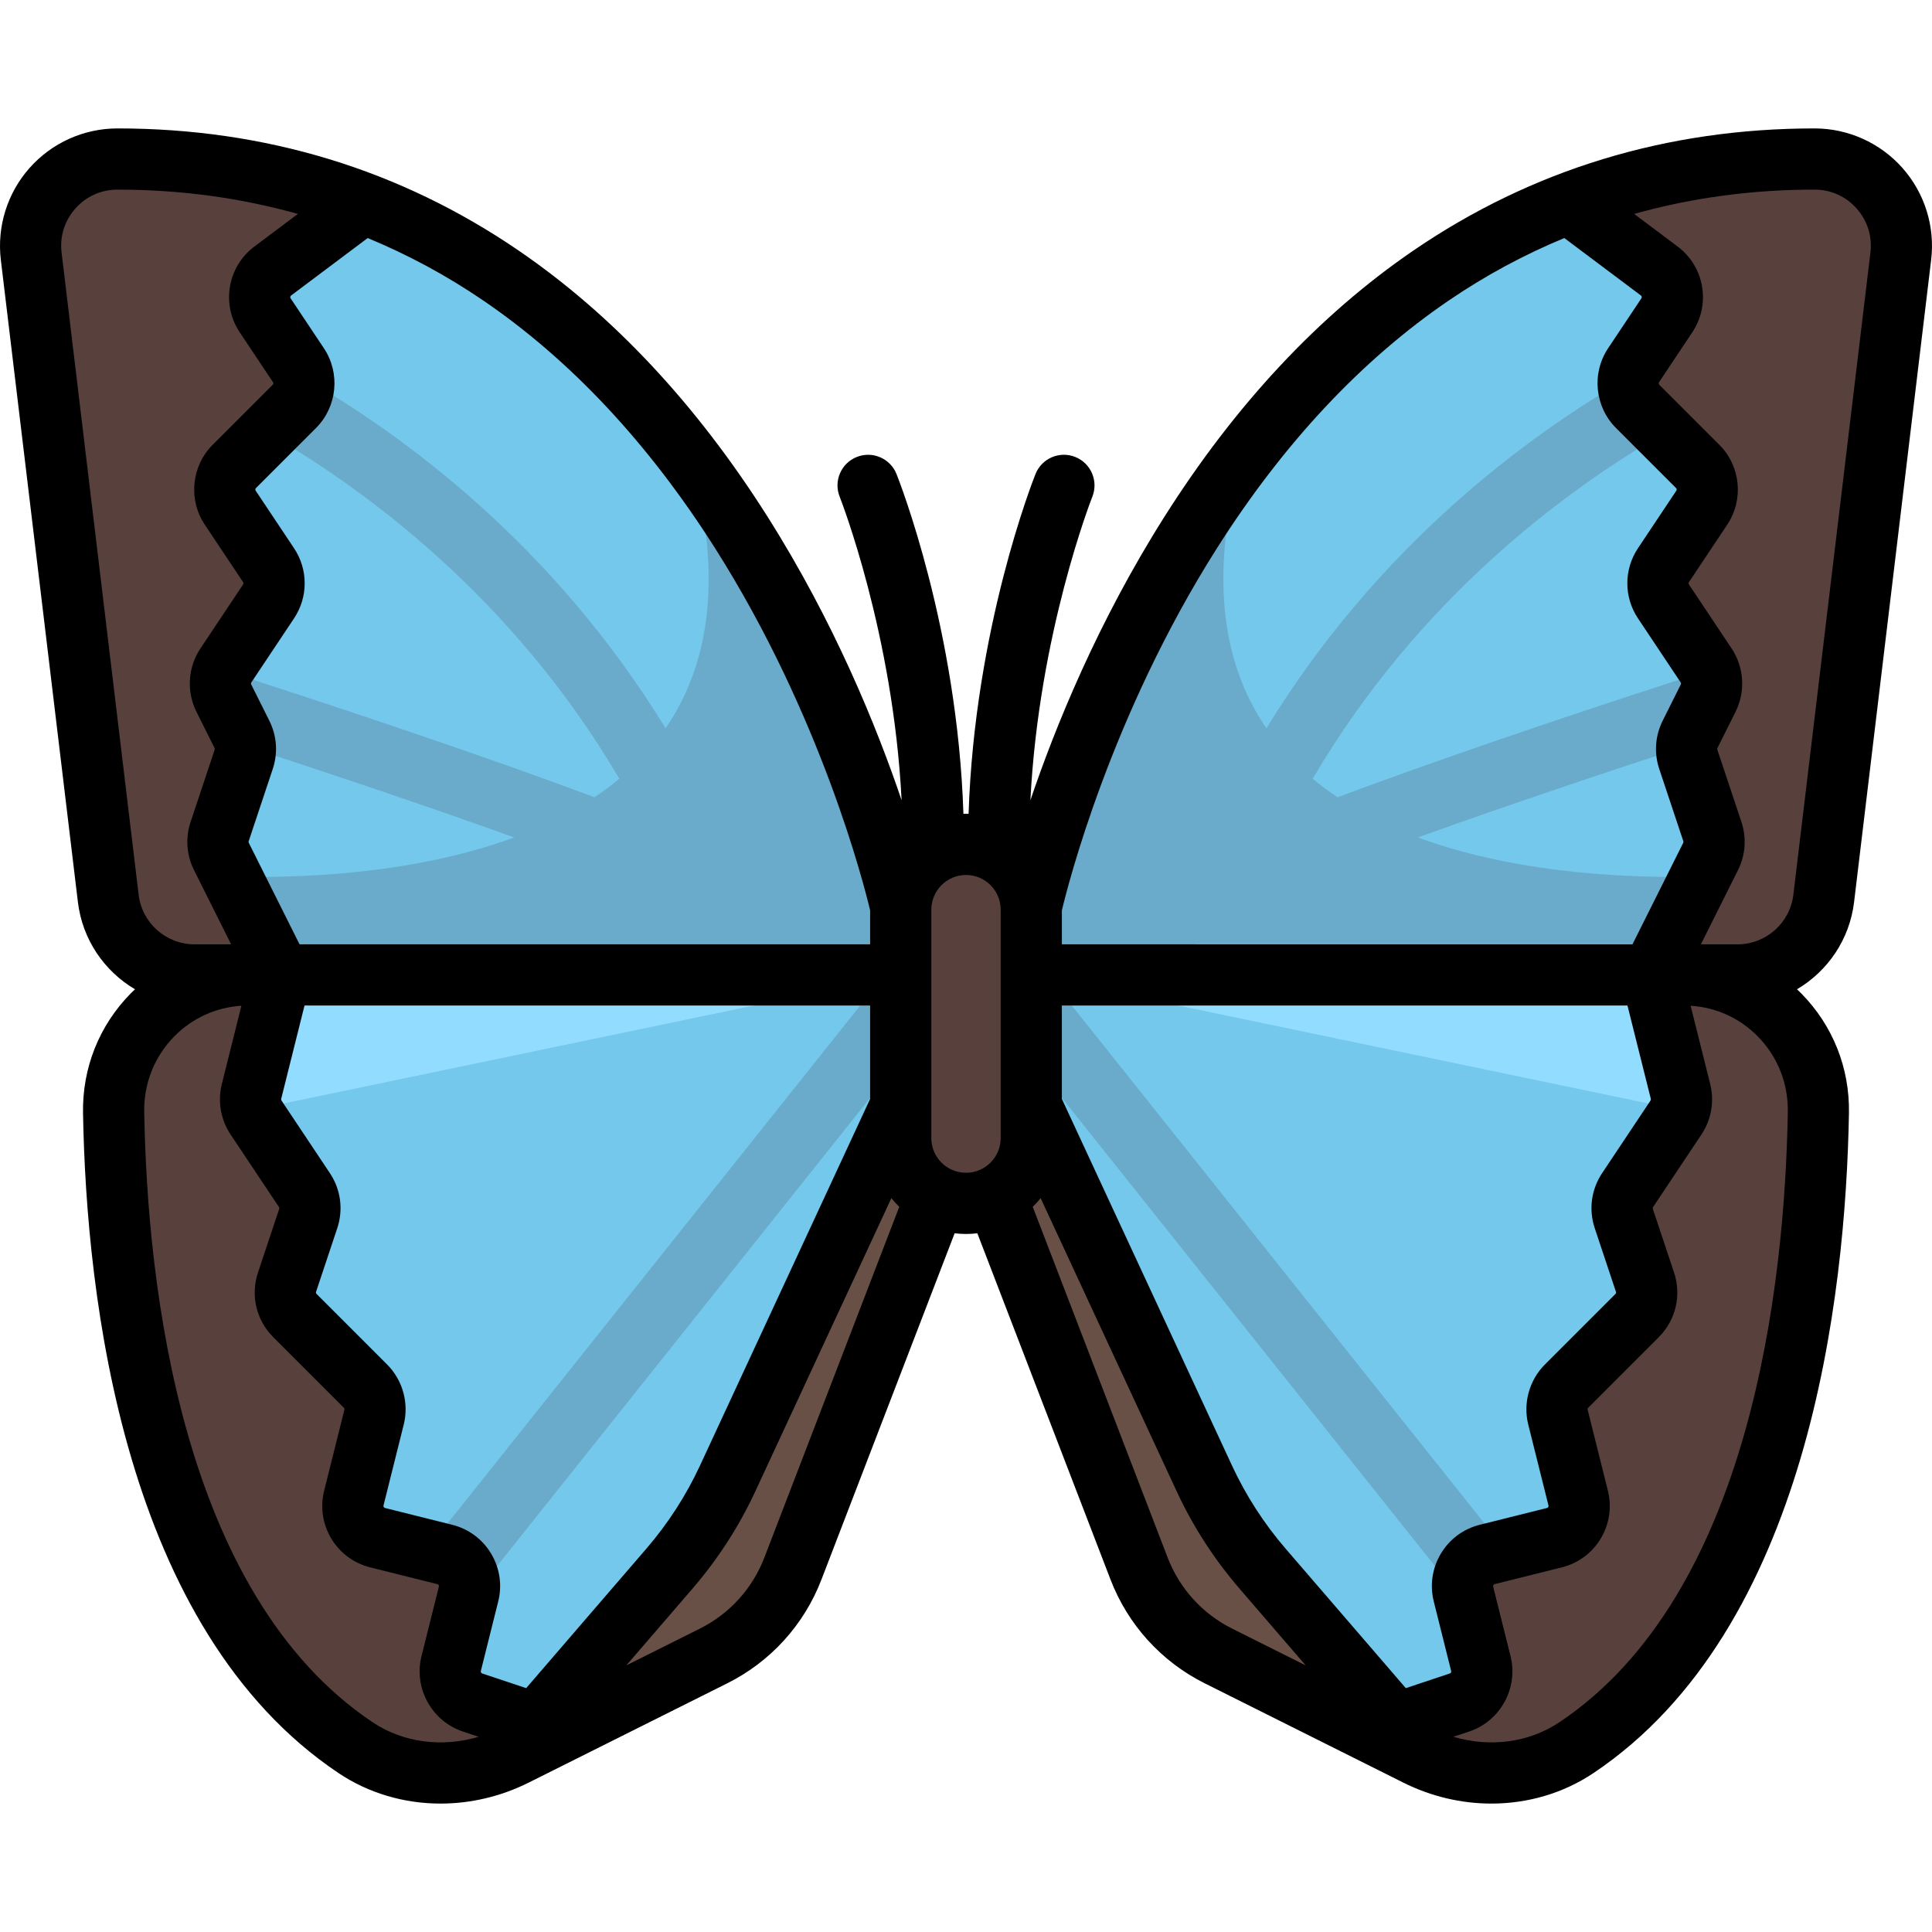 <?xml version="1.0" encoding="iso-8859-1"?>
<!-- Generator: Adobe Illustrator 19.0.0, SVG Export Plug-In . SVG Version: 6.00 Build 0)  -->
<svg version="1.1" id="Layer_1" xmlns="http://www.w3.org/2000/svg" xmlns:xlink="http://www.w3.org/1999/xlink" x="0px" y="0px"
	 viewBox="0 0 511.997 511.997" style="enable-background:new 0 0 511.997 511.997;" xml:space="preserve">
<path style="fill:#58413C;" d="M481.079,42.141c13.698,0.014,24.281,12.161,22.649,25.762l-20.422,170.185
	c-1.388,11.569-11.203,20.276-22.855,20.276H273.298l0,0c0-13.555,2.018-27.023,6.221-39.908
	C296.338,166.883,350.543,42.009,481.079,42.141z"/>
<path style="fill:#73C8EB;" d="M415.747,53.838l23.985,17.989c3.673,2.754,4.555,7.898,2.008,11.717l-8.826,13.239
	c-2.287,3.43-1.835,7.997,1.08,10.913l15.919,15.919c2.915,2.915,3.367,7.482,1.08,10.914l-10.165,15.249
	c-1.937,2.905-1.937,6.69,0,9.595l11.315,16.974c1.722,2.583,1.927,5.889,0.539,8.665l-4.801,9.605
	c-1.026,2.051-1.195,4.427-0.47,6.602l5.25,15.751c1.451,4.352,1.112,9.102-0.938,13.206l-14.093,28.188h-164.33
	c0-13.555,2.018-27.023,6.221-39.909C293.2,176.504,331.626,86.057,415.747,53.838z"/>
<path style="fill:#58413C;" d="M446.276,258.364c20.013,0,35.961,16.459,35.611,36.468c-0.852,48.542-10.53,132.426-64.123,168.316
	c-12.516,8.381-28.785,8.738-42.258,2.001l-52.071-26.035c-9.973-4.987-17.635-13.633-21.386-24.135l-37.4-104.721v-51.894
	L446.276,258.364L446.276,258.364z"/>
<path style="fill:#73C8EB;" d="M445.349,289.248c0.591,2.364,0.158,4.867-1.194,6.895l-12.83,19.244
	c-1.481,2.221-1.853,5-1.009,7.533l5.621,16.863c1.036,3.108,0.227,6.534-2.09,8.851l-18.704,18.704
	c-2.148,2.148-3.012,5.266-2.275,8.213l5.363,21.455c1.159,4.634-1.658,9.33-6.293,10.488l-17.815,4.454
	c-4.635,1.159-7.452,5.854-6.293,10.489l4.609,18.435c1.096,4.384-1.369,8.874-5.655,10.303l-23.008,8.111l-40.341-20.171
	c-9.973-4.986-17.635-13.633-21.386-24.134l-37.4-104.721v-51.894h172.488L445.349,289.248z"/>
<path style="fill:#91DCFF;" d="M444.959,294.128l-171.661-35.763h163.839l8.212,30.883
	C445.761,290.895,445.506,292.553,444.959,294.128z"/>
<path style="fill:#6AAACA;" d="M388.581,425.434L264.649,269.909v-11.545h12.919l121.417,152.368l-4.861,1.215
	c-4.635,1.159-7.452,5.854-6.293,10.489L388.581,425.434z"/>
<path style="fill:#695046;" d="M319.146,392.297c4.011,8.69,9.205,16.784,15.434,24.052l41.357,48.25
	c-0.239,0.307-0.19,0.244-0.43,0.551l-52.071-26.037c-9.973-4.987-17.636-13.634-21.387-24.135l-37.4-104.72v-49.157l8.649-2.736
	v19.398c0,10.012,2.173,19.904,6.369,28.996L319.146,392.297z"/>
<path style="fill:#6AAACA;" d="M328.69,122.188c-8.554,32.031-4.145,54.708,6.926,70.827c29.755-48.639,69.427-77.675,96.057-93.012
	c-0.508,2.733,0.253,5.626,2.32,7.693l7.06,7.061c-25.487,14.709-64.859,43.379-93.187,91.628c2.107,1.755,4.316,3.38,6.6,4.905
	c34.224-12.797,75.571-26.359,98.304-33.66c1.052,2.344,1.081,5.04-0.089,7.382l-4.801,9.605c-0.479,0.959-0.732,1.995-0.834,3.041
	c-21.22,6.907-47.394,15.676-71.319,24.271c28.312,10.448,59.804,10.488,70.549,10.488h4.324l-12.973,25.947h-164.33
	c0-13.555,2.018-27.023,6.221-39.909C287.102,195.203,302.336,157.065,328.69,122.188z"/>
<path style="fill:#58413C;" d="M30.921,42.141C17.223,42.155,6.64,54.302,8.271,67.903l20.422,170.185
	c1.388,11.569,11.203,20.276,22.855,20.276h187.152l0,0c0-13.555-2.018-27.023-6.221-39.908
	C215.662,166.883,161.456,42.009,30.921,42.141z"/>
<path style="fill:#73C8EB;" d="M96.253,53.838L72.269,71.827c-3.673,2.754-4.555,7.898-2.008,11.717l8.826,13.239
	c2.287,3.43,1.835,7.997-1.08,10.913l-15.919,15.919c-2.915,2.915-3.367,7.482-1.08,10.914l10.165,15.249
	c1.937,2.905,1.937,6.69,0,9.595l-11.315,16.974c-1.722,2.583-1.927,5.889-0.539,8.665l4.801,9.605
	c1.026,2.051,1.195,4.427,0.47,6.602l-5.25,15.751c-1.451,4.352-1.112,9.102,0.938,13.206l14.093,28.188h164.33
	c0-13.555-2.018-27.023-6.221-39.909C218.8,176.504,180.373,86.057,96.253,53.838z"/>
<path style="fill:#58413C;" d="M65.723,258.364c-20.013,0-35.961,16.459-35.611,36.468c0.852,48.542,10.53,132.426,64.123,168.316
	c12.516,8.381,28.785,8.738,42.258,2.001l52.071-26.035c9.973-4.987,17.635-13.633,21.386-24.135l37.4-104.721v-51.894
	L65.723,258.364L65.723,258.364z"/>
<path style="fill:#73C8EB;" d="M66.651,289.248c-0.591,2.364-0.158,4.867,1.194,6.895l12.83,19.244c1.481,2.221,1.853,5,1.009,7.533
	l-5.621,16.863c-1.036,3.108-0.227,6.534,2.09,8.851l18.704,18.704c2.148,2.148,3.012,5.266,2.275,8.213l-5.363,21.455
	c-1.159,4.634,1.658,9.33,6.293,10.488l17.815,4.454c4.635,1.159,7.452,5.854,6.293,10.489l-4.609,18.435
	c-1.096,4.384,1.369,8.874,5.655,10.303l23.008,8.111l40.341-20.171c9.973-4.986,17.635-13.633,21.386-24.134l37.4-104.721v-51.894
	H74.864L66.651,289.248z"/>
<path style="fill:#91DCFF;" d="M67.041,294.128l171.661-35.763H74.864l-8.212,30.883C66.239,290.895,66.494,292.553,67.041,294.128z
	"/>
<path style="fill:#6AAACA;" d="M123.418,425.434l123.933-155.524v-11.545h-12.919L113.014,410.733l4.861,1.215
	c4.635,1.159,7.452,5.854,6.293,10.489L123.418,425.434z"/>
<path style="fill:#695046;" d="M192.854,392.297c-4.011,8.69-9.205,16.784-15.434,24.052l-41.357,48.25
	c0.239,0.307,0.19,0.244,0.43,0.551l52.071-26.037c9.973-4.987,17.636-13.634,21.387-24.135l37.4-104.72v-49.157l-8.649-2.736
	v19.398c0,10.012-2.173,19.904-6.369,28.996L192.854,392.297z"/>
<path style="fill:#58413C;" d="M256,318.907L256,318.907c-9.554,0-17.298-7.744-17.298-17.298v-60.543
	c0-9.554,7.744-17.298,17.298-17.298l0,0c9.554,0,17.298,7.744,17.298,17.298v60.543C273.298,311.163,265.554,318.907,256,318.907z"
	/>
<path style="fill:#6AAACA;" d="M183.31,122.188c8.554,32.031,4.145,54.708-6.926,70.827c-29.755-48.639-69.427-77.675-96.057-93.012
	c0.508,2.733-0.253,5.626-2.32,7.693l-7.06,7.061c25.487,14.709,64.859,43.379,93.187,91.628c-2.107,1.755-4.316,3.38-6.6,4.905
	c-34.224-12.797-75.571-26.359-98.304-33.66c-1.052,2.344-1.081,5.04,0.089,7.382l4.801,9.605c0.479,0.959,0.732,1.995,0.834,3.041
	c21.22,6.907,47.394,15.676,71.319,24.271c-28.312,10.448-59.804,10.488-70.549,10.488h-4.324l12.973,25.947h164.33
	c0-13.555-2.018-27.023-6.221-39.909C224.898,195.203,209.664,157.065,183.31,122.188z"/>
<path d="M504.157,44.503c-5.903-6.654-14.391-10.471-23.285-10.471c-39.147,0-74.925,10.896-106.338,32.383
	c-24.948,17.065-47.128,40.78-65.925,70.485c-17.707,27.983-28.965,55.732-35.543,75.17c2.229-44.208,16.168-79.819,16.409-80.428
	c1.664-4.158-0.359-8.877-4.517-10.54c-4.158-1.666-8.877,0.359-10.54,4.517c-0.692,1.731-16.142,40.935-17.736,90.059
	c-0.227-0.006-0.454-0.017-0.683-0.017s-0.455,0.011-0.683,0.017c-1.594-49.124-17.043-88.327-17.736-90.059
	c-1.662-4.155-6.375-6.178-10.534-4.516c-4.157,1.66-6.182,6.376-4.524,10.534c0.154,0.386,14.173,36.083,16.41,80.432
	c-6.578-19.438-17.836-47.186-35.543-75.169c-18.797-29.705-40.977-53.419-65.925-70.485
	C106.052,44.928,70.275,34.032,31.127,34.032c-8.895,0-17.382,3.816-23.285,10.471c-5.903,6.653-8.68,15.535-7.621,24.366
	l20.422,170.185c1.194,9.944,7.009,18.327,15.132,23.114c-0.394,0.372-0.788,0.745-1.17,1.133
	c-8.335,8.484-12.811,19.731-12.602,31.674c0.858,48.963,10.798,136.794,67.718,174.911c8.013,5.366,17.435,8.079,27.029,8.079
	c7.905,0,15.926-1.843,23.366-5.563l52.612-26.306c11.488-5.744,20.354-15.509,24.964-27.497l35.295-91.768
	c0.988,0.117,1.99,0.184,3.009,0.184c1.018,0,2.022-0.067,3.009-0.184l35.295,91.768c4.611,11.987,13.476,21.753,24.964,27.497
	l52.612,26.306c7.44,3.72,15.46,5.563,23.366,5.563c9.593,0,19.017-2.714,27.03-8.079c56.919-38.117,66.858-125.948,67.718-174.911
	c0.21-11.942-4.266-23.191-12.602-31.673c-0.382-0.388-0.776-0.761-1.17-1.133c8.124-4.787,13.939-13.17,15.132-23.114
	l20.422-170.185C512.838,60.037,510.06,51.156,504.157,44.503z M322.557,145.187c17.61-27.733,38.248-49.78,61.34-65.528
	c9.762-6.658,20.003-12.167,30.663-16.575l20.307,15.23c0.229,0.172,0.284,0.494,0.125,0.732l-8.826,13.238
	c-4.416,6.623-3.536,15.516,2.093,21.146l15.919,15.919c0.182,0.182,0.21,0.468,0.068,0.682l-10.166,15.249
	c-3.764,5.647-3.764,12.944,0,18.591l11.315,16.974c0.108,0.161,0.12,0.369,0.035,0.542l-4.802,9.605
	c-2.001,4.003-2.324,8.547-0.909,12.793l6.383,19.15c0.045,0.137,0.036,0.284-0.029,0.413l-13.455,26.909H281.406v-9
	C282.954,234.74,294.347,189.612,322.557,145.187z M437.483,291.216c0.037,0.147,0.01,0.304-0.075,0.43l-12.829,19.243
	c-2.89,4.333-3.602,9.653-1.956,14.595l5.621,16.863c0.066,0.196,0.015,0.408-0.131,0.554l-18.704,18.704
	c-4.139,4.139-5.827,10.236-4.408,15.913l5.363,21.455c0.072,0.29-0.105,0.584-0.394,0.655l-17.815,4.453
	c-4.343,1.085-8.002,3.797-10.305,7.636c-2.303,3.839-2.973,8.343-1.888,12.686l4.609,18.435c0.068,0.272-0.088,0.555-0.354,0.643
	l-11.665,3.889l-31.851-36.96c-5.742-6.663-10.527-14.08-14.223-22.047l-45.075-97.141v-24.75h149.89L437.483,291.216z
	 M139.444,447.369l-11.665-3.889c-0.267-0.089-0.422-0.371-0.354-0.644l4.609-18.434c1.085-4.343,0.415-8.848-1.888-12.686
	c-2.303-3.838-5.962-6.551-10.305-7.636l-17.814-4.453c-0.29-0.072-0.466-0.366-0.394-0.656l5.363-21.454
	c1.42-5.677-0.269-11.776-4.408-15.913L83.886,342.9c-0.146-0.146-0.196-0.358-0.131-0.554l5.621-16.863
	c1.647-4.942,0.934-10.262-1.955-14.594l-12.829-19.243c-0.084-0.126-0.112-0.283-0.075-0.431l6.185-24.742h149.89v24.749
	l-45.075,97.141c-3.696,7.967-8.481,15.384-14.223,22.047L139.444,447.369z M189.443,145.187
	c28.21,44.424,39.602,89.552,41.151,96.069v8.999H79.383l-13.455-26.909c-0.065-0.13-0.076-0.276-0.029-0.413l6.383-19.15
	c1.415-4.246,1.092-8.788-0.909-12.793l-4.801-9.604c-0.086-0.174-0.074-0.382,0.034-0.542l11.315-16.972
	c3.764-5.647,3.764-12.944,0-18.591l-10.167-15.25c-0.142-0.213-0.114-0.499,0.068-0.681l15.919-15.919
	c5.629-5.629,6.509-14.523,2.094-21.144l-8.826-13.239c-0.159-0.239-0.104-0.56,0.125-0.732l20.307-15.232
	c10.66,4.408,20.9,9.917,30.663,16.575C151.195,95.407,171.834,117.455,189.443,145.187z M16.322,66.937
	c-0.516-4.293,0.782-8.438,3.65-11.672c2.869-3.235,6.831-5.015,11.154-5.015c16.645,0,32.604,2.175,47.81,6.441l-11.533,8.65
	c-7.112,5.333-8.819,15.304-3.889,22.701l8.827,13.24c0.142,0.213,0.114,0.499-0.068,0.681l-15.919,15.919
	c-5.629,5.629-6.509,14.523-2.094,21.145l10.166,15.25c0.121,0.182,0.121,0.417,0,0.599L53.11,171.851
	c-3.327,4.99-3.727,11.423-1.044,16.789l4.801,9.604c0.065,0.13,0.076,0.276,0.029,0.413l-6.383,19.15
	c-1.415,4.246-1.092,8.788,0.909,12.793l9.828,19.657h-9.703c-7.542,0-13.905-5.647-14.804-13.134L16.322,66.937z M98.747,456.411
	c-50.792-34.013-59.724-115.923-60.526-161.72c-0.133-7.558,2.692-14.669,7.954-20.023c4.781-4.865,11.048-7.712,17.798-8.133
	l-5.187,20.747c-1.143,4.57-0.299,9.439,2.314,13.36l12.83,19.245c0.093,0.139,0.116,0.31,0.063,0.47l-5.621,16.863
	c-2.02,6.061-0.469,12.632,4.049,17.148l18.704,18.704c0.133,0.134,0.187,0.33,0.142,0.514l-5.363,21.454
	c-1.085,4.343-0.415,8.848,1.888,12.686c2.303,3.838,5.962,6.55,10.305,7.636l17.814,4.453c0.29,0.072,0.466,0.367,0.394,0.656
	l-4.609,18.434c-2.111,8.442,2.703,17.21,10.958,19.962l4.193,1.398C117.147,463.138,106.825,461.821,98.747,456.411z
	 M202.559,412.778c-3.155,8.202-9.221,14.884-17.081,18.814l-19.483,9.741l17.551-20.366c6.718-7.795,12.318-16.475,16.644-25.798
	l36.028-77.644c0.651,0.808,1.35,1.574,2.094,2.295L202.559,412.778z M246.81,301.609v-60.543c0-5.067,4.122-9.189,9.189-9.189
	c5.067,0,9.189,4.122,9.189,9.189v60.543c0,5.067-4.122,9.189-9.189,9.189C250.933,310.798,246.81,306.676,246.81,301.609z
	 M309.44,412.778l-35.753-92.957c0.744-0.722,1.443-1.488,2.094-2.295l36.028,77.644c4.326,9.322,9.926,18.002,16.644,25.798
	l17.551,20.366l-19.483-9.741C318.661,427.662,312.595,420.98,309.44,412.778z M413.254,456.411
	c-8.079,5.41-18.402,6.728-28.098,3.853l4.194-1.398c8.255-2.751,13.069-11.52,10.958-19.962l-4.609-18.435
	c-0.072-0.29,0.105-0.584,0.394-0.655l17.815-4.453c4.343-1.085,8.002-3.797,10.305-7.636s2.973-8.343,1.888-12.686l-5.363-21.455
	c-0.045-0.183,0.009-0.379,0.142-0.512l18.704-18.704c4.517-4.517,6.068-11.087,4.049-17.148l-5.621-16.863
	c-0.053-0.159-0.03-0.331,0.063-0.471l12.83-19.244c2.613-3.92,3.456-8.789,2.314-13.358l-5.187-20.748
	c6.75,0.422,13.018,3.267,17.798,8.133c5.262,5.355,8.087,12.466,7.954,20.023C472.977,340.489,464.045,422.398,413.254,456.411z
	 M495.677,66.937l-20.422,170.185c-0.898,7.488-7.263,13.135-14.804,13.135h-9.703l9.83-19.658
	c2.001-4.003,2.324-8.547,0.909-12.793l-6.383-19.15c-0.045-0.137-0.036-0.284,0.029-0.413l4.802-9.605
	c2.681-5.365,2.281-11.798-1.045-16.789l-11.315-16.974c-0.121-0.182-0.121-0.417,0-0.599l10.166-15.248
	c4.416-6.623,3.536-15.516-2.093-21.146l-15.919-15.919c-0.182-0.182-0.21-0.468-0.068-0.682l8.827-13.239
	c4.93-7.396,3.222-17.367-3.889-22.701l-11.533-8.65c15.205-4.266,31.165-6.441,47.81-6.441c4.323,0,8.285,1.781,11.154,5.015
	C494.895,58.499,496.193,62.644,495.677,66.937z"/>
<g>
</g>
<g>
</g>
<g>
</g>
<g>
</g>
<g>
</g>
<g>
</g>
<g>
</g>
<g>
</g>
<g>
</g>
<g>
</g>
<g>
</g>
<g>
</g>
<g>
</g>
<g>
</g>
<g>
</g>
</svg>
